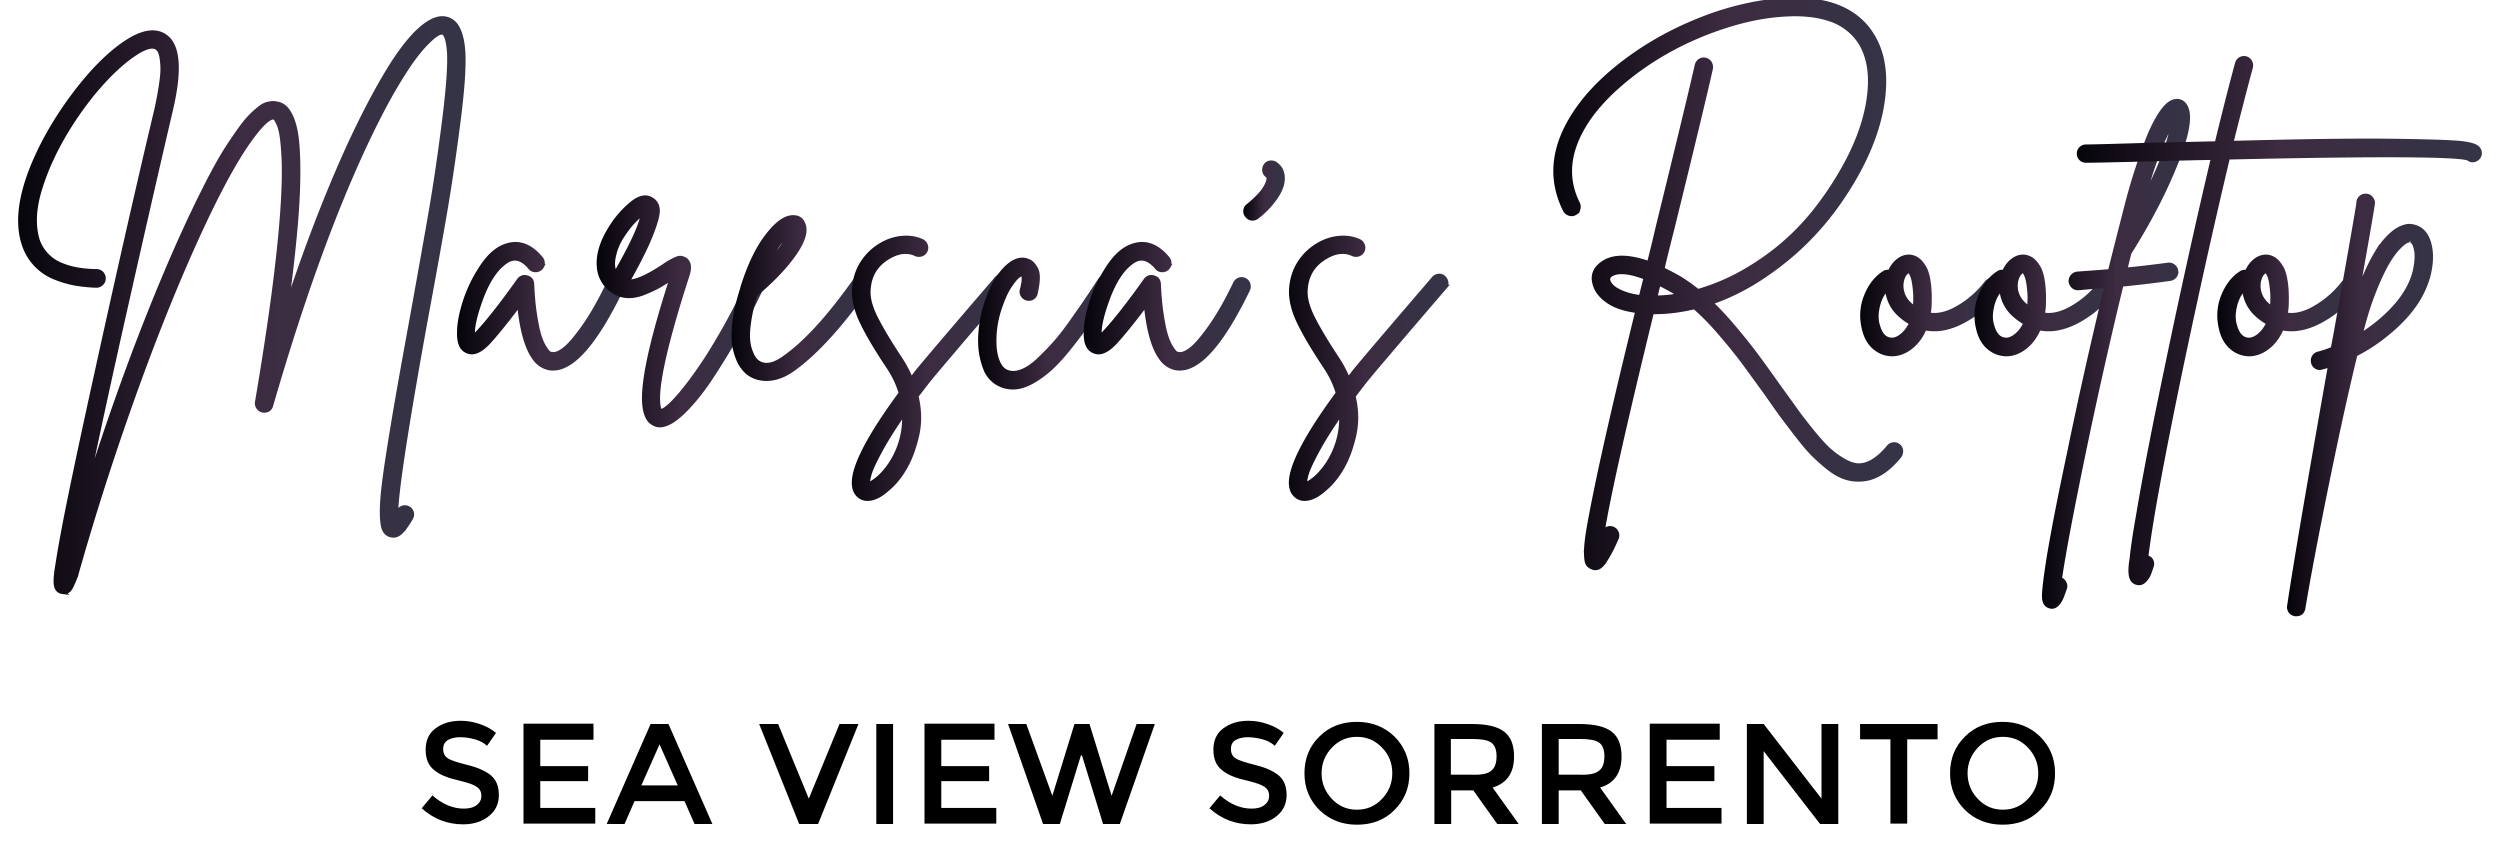 <svg viewBox="0 -3.949 700.105 236.915" xmlns="http://www.w3.org/2000/svg" xmlns:bx="https://boxy-svg.com"><defs><linearGradient id="grad1" x1="0%" y1="0%" x2="100%" y2="0%">
        <stop offset="0%" style="stop-color:#07050c;stop-opacity:1" />
        <stop offset="50%" style="stop-color:#3d2b41;stop-opacity:1" />
        <stop offset="100%" style="stop-color:#343446;stop-opacity:1" />
      </linearGradient>
      </defs><g id="g-1" stroke-linecap="round" fill-rule="evenodd" font-size="12" stroke="url(#grad1)" stroke-width=".35mm" fill="url(#grad1)" transform="translate(-34.86 -.002)"><path d="M61.907 75.97h-.1a42.54 42.54 0 0 1-4.482-.375 37.658 37.658 0 0 1-1.418-.225c-1.867-.333-3.783-.9-5.75-1.7-1.967-.8-3.7-1.983-5.2-3.55a14.669 14.669 0 0 1-3.171-5.14 18.1 18.1 0 0 1-.179-.51c-2.391-7.237-.523-16.759 5.603-28.567.197-.379.396-.757.597-1.133 2.733-5 5.9-9.767 9.5-14.3 3.22-4.055 6.414-7.39 9.581-10.005.368-.304.741-.603 1.119-.895a34.328 34.328 0 0 1 2.718-1.906c4.243-2.655 7.637-3.153 10.182-1.494 3.709 2.367 4.351 8.967 1.924 19.802a83.26 83.26 0 0 1-.324 1.398c-.795 3.387-1.585 6.776-2.369 10.166a8490.513 8490.513 0 0 0-9.731 42.684c-4.652 20.604-8.397 37.807-11.234 51.61-.325 1.579-.647 3.159-.966 4.74 7.933-25.467 16.4-48.533 25.4-69.2a376.83 376.83 0 0 1 6-13.1c.686-1.42 1.38-2.835 2.083-4.246a231.008 231.008 0 0 1 3.067-5.954c1.5-2.8 2.967-5.283 4.4-7.45 1.282-1.938 2.391-3.543 3.326-4.814.107-.146.215-.291.324-.436 1-1.333 2-2.467 3-3.4.824-.769 1.512-1.357 2.065-1.764.11-.081.222-.16.335-.236a5.322 5.322 0 0 1 1.9-.8c.608-.121 1.05-.173 1.325-.156l.075.006a25.14 25.14 0 0 1 1 .15c.733.133 1.4.45 2 .95.225.191.43.403.613.634.386.479.765 1.101 1.137 1.866.246.512.457 1.039.633 1.579.28.845.519 1.802.717 2.871.112.618.205 1.24.278 1.864.179 1.495.303 3.274.372 5.336.019.578.033 1.157.042 1.735a132.99 132.99 0 0 1-.025 5.091c-.027 1.175-.066 2.35-.117 3.524a210.206 210.206 0 0 1-.628 9.226 360.445 360.445 0 0 1-.472 4.974c-.567 5.567-1.317 11.75-2.25 18.55a531.283 531.283 0 0 1 6.097-17.652 446.971 446.971 0 0 1 3.753-9.898c3.367-8.567 6.667-16.217 9.9-22.95a244.093 244.093 0 0 1 4.167-8.292 172.072 172.072 0 0 1 3.873-6.962c.414-.702.834-1.401 1.26-2.096 2.967-4.833 5.767-8.467 8.4-10.9a20.485 20.485 0 0 1 1.774-1.475c1.913-1.403 3.638-2.028 5.176-1.875a4.666 4.666 0 0 1 3.633 2.479c.765 1.293 1.279 3.085 1.544 5.376.051.447.092.896.123 1.345.026.4.045.8.056 1.2.121 4.111-.348 10.277-1.406 18.5a724.14 724.14 0 0 1-1.768 12.878 533.042 533.042 0 0 1-1.832 11.622c-1.233 7.267-3.117 17.733-5.65 31.4-5.474 30.201-8.211 48.211-8.211 54.03 0 .19.004.38.011.57.267-.467.567-.967.9-1.5a1.83 1.83 0 0 1 1.15-.9 1.831 1.831 0 0 1 1.289.117c.055.025.109.053.161.083a1.83 1.83 0 0 1 .9 1.15c.118.443.079.872-.117 1.289a2.041 2.041 0 0 1-.083.161c-.293.51-.601 1.011-.923 1.503-.333.506-.66.963-.981 1.37-.294.377-.61.737-.946 1.077a3.593 3.593 0 0 1-.717.565c-.621.367-1.291.461-2.01.283a3.334 3.334 0 0 1-.323-.098 2.733 2.733 0 0 1-1.418-1.288 3.07 3.07 0 0 1-.082-.162c-.333-.7-.533-1.967-.6-3.8a30.27 30.27 0 0 1-.019-.852c-.014-1.66.092-3.609.319-5.848.204-2.016.545-4.638 1.023-7.865.155-1.046.314-2.091.477-3.135.733-4.7 1.6-9.917 2.6-15.65.95-5.447 2.171-12.249 3.663-20.406l.237-1.294a4830.129 4830.129 0 0 0 4.486-25.108c.324-1.847.646-3.694.964-5.542 1.233-7.167 2.433-15.333 3.6-24.5.234-1.833.452-3.669.653-5.506.641-5.88.915-10.341.823-13.383-.006-.22-.015-.441-.026-.661a28.798 28.798 0 0 0-.183-1.805c-.235-1.738-.602-2.895-1.1-3.472a1.134 1.134 0 0 0-.717-.423h-.1c-.421 0-.938.19-1.549.571a8.654 8.654 0 0 0-.847.61c-.457.371-.986.852-1.585 1.444a32.392 32.392 0 0 0-2.09 2.263 51.622 51.622 0 0 0-2.229 2.862 60.595 60.595 0 0 0-1.458 2.104 120.077 120.077 0 0 0-3.242 5.196c-1.8 3.033-3.667 6.483-5.6 10.35-10.133 20.267-19.9 46.633-29.3 79.1-.048.199-.126.39-.231.566-.15.247-.364.449-.619.584a2.024 2.024 0 0 1-1.37.206l-.03-.006c-.5-.1-.9-.367-1.2-.8a2.18 2.18 0 0 1-.265-.506 1.744 1.744 0 0 1-.085-.844c3.775-22.219 6.132-39.967 7.071-53.243.21-2.882.353-5.768.429-8.657.014-.667.022-1.335.026-2.002.007-1.298-.007-2.522-.042-3.673a70.785 70.785 0 0 0-.134-2.725 94.326 94.326 0 0 0-.132-1.681c-.137-1.563-.293-2.769-.468-3.619-.233-1.133-.533-2.067-.9-2.8a19.33 19.33 0 0 0-.194-.379c-.256-.486-.439-.774-.548-.864l-.008-.007a2.672 2.672 0 0 0-.4-.25c-1.267-.2-3.3 1.567-6.1 5.3a73.83 73.83 0 0 0-4.225 6.318c-4.114 6.797-8.839 16.291-14.175 28.482-5.533 12.667-11.033 26.783-16.5 42.35a764.415 764.415 0 0 0-12.896 40.136 719.358 719.358 0 0 0-1.604 5.614v.1l-.75 1.8c-.067.161-.137.32-.209.479-.127.281-.274.588-.441.921-.267.533-.567.9-.9 1.1-.333.2-.7.3-1.1.3-.087 0-.174-.006-.261-.016a3.268 3.268 0 0 1-.439-.084 1.887 1.887 0 0 1-1.266-1.245 3.52 3.52 0 0 1-.184-.905 7.93 7.93 0 0 1-.026-.463c-.03-1.04.099-2.43.387-4.171.029-.172.058-.344.089-.516.13-.87.268-1.738.412-2.606.475-2.863 1.138-6.494 1.988-10.894 1.531-7.707 3.61-17.603 6.235-29.687.849-3.906 1.704-7.81 2.565-11.713 4.308-19.617 8.27-37.248 11.885-52.894 1.548-6.707 3.12-13.409 4.715-20.106.4-1.867.733-3.6 1-5.2.183-1.1.327-2.09.432-2.969.045-.376.084-.753.118-1.131.035-.398.061-.797.076-1.196.025-.665.016-1.283-.026-1.854a29.686 29.686 0 0 0-.068-.79c-.053-.54-.113-.993-.182-1.36a7.122 7.122 0 0 0-.4-1.4c-.133-.319-.266-.553-.399-.702a.935.935 0 0 0-.101-.098 5.771 5.771 0 0 1-.45-.4c-1.533-1-4.367.1-8.5 3.3a48.321 48.321 0 0 0-3.018 2.592 63.428 63.428 0 0 0-2.732 2.708 79.024 79.024 0 0 0-5.75 6.8 94.181 94.181 0 0 0-5.3 7.8 79.042 79.042 0 0 0-4.4 8.25 66.76 66.76 0 0 0-3.15 8.25c-.833 2.733-1.3 5.283-1.4 7.65-.1 2.367.15 4.55.75 6.55a11.517 11.517 0 0 0 7.034 7.166c1.52.614 3.262 1.055 5.225 1.324 1.439.191 2.889.295 4.341.31.333 0 .65.083.95.25.3.167.533.4.7.7.114.209.19.437.223.673.018.125.027.251.027.377a1.749 1.749 0 0 1-.6 1.35c-.4.367-.833.55-1.3.55Z" id="path-1" vector-effect="non-scaling-stroke"/><path d="M206.457 74.42a1.83 1.83 0 0 1 1.45.1c.447.216.788.605.942 1.077l.008.023a2.174 2.174 0 0 1 .113.672 1.962 1.962 0 0 1-.163.778 124.021 124.021 0 0 1-3.932 7.511c-4.437 7.757-8.551 12.421-12.343 13.992a7.342 7.342 0 0 1-2.825.597 6.7 6.7 0 0 1-1.1-.1 6.6 6.6 0 0 1-4.071-2.804c-2.127-2.9-3.536-7.965-4.229-15.196-2.246 3.025-4.319 5.672-6.218 7.941a97.684 97.684 0 0 1-2.482 2.859c-.387.413-.797.805-1.227 1.174-1.746 1.481-3.27 1.923-4.573 1.326a3.107 3.107 0 0 1-1.781-1.763c-.379-.865-.552-2.01-.519-3.437 0-1.829.31-3.928.929-6.299.203-.773.427-1.54.671-2.301a38.854 38.854 0 0 1 3.948-8.52c.244-.397.495-.791.752-1.18a21.733 21.733 0 0 1 1.986-2.595 13.745 13.745 0 0 1 2.298-2.066 9.394 9.394 0 0 1 2.416-1.239 8.4 8.4 0 0 1 1.829-.441c2.478-.299 4.818.664 7.019 2.89.332.337.65.687.952 1.051.298.35.459.797.454 1.257 0 .048-.001.095-.004.143-.013.26-.08.514-.198.746a1.795 1.795 0 0 1-.452.554 1.903 1.903 0 0 1-1.4.45 1.863 1.863 0 0 1-.746-.197 1.784 1.784 0 0 1-.554-.453 10.652 10.652 0 0 0-1.151-1.195c-1.96-1.719-3.943-1.854-5.949-.405a13.745 13.745 0 0 0-2.942 2.902c-.76.993-1.474 2.143-2.143 3.45a36.083 36.083 0 0 0-1.765 4.098 63.651 63.651 0 0 0-.988 2.916c-1.001 3.229-1.41 5.691-1.228 7.385.016.15.038.3.066.449.162-.136.322-.275.478-.417.281-.255.589-.55.922-.883a77.402 77.402 0 0 0 2.675-3.048c1.953-2.335 4.152-5.178 6.599-8.529l.526-.723c.867-1.2 1.467-2.033 1.8-2.5.481-.601 1.098-.836 1.851-.705.084.015.167.033.249.055.25.063.485.173.695.322.321.235.534.566.638.991.035.144.057.29.067.437.054 1.361.138 2.72.251 4.077.141 1.657.324 3.198.549 4.623.329 2.088.659 3.757.989 5.008a19.004 19.004 0 0 0 .731 2.219c.27.668.563 1.259.88 1.773.115.188.233.374.355.558.34.509.621.859.844 1.05l.051.042c.127.101.268.184.418.246.169.069.35.104.532.104.933.2 2.117-.25 3.55-1.35.446-.35.869-.728 1.265-1.134.87-.877 1.851-2.04 2.943-3.49a62.672 62.672 0 0 0 4.038-6.056 93.17 93.17 0 0 0 2.553-4.645 120.965 120.965 0 0 0 1.551-3.125c.099-.204.228-.392.382-.559a1.83 1.83 0 0 1 .768-.491Z" id="path-2" vector-effect="non-scaling-stroke"/><path d="M245.657 74.02a1.83 1.83 0 0 1 1.45.1c.467.233.8.6 1 1.1.052.128.089.262.11.399.047.307.002.607-.133.901a1.768 1.768 0 0 1-.077.15 177.635 177.635 0 0 1-4.444 8.869 197.725 197.725 0 0 1-1.656 3.031 214.35 214.35 0 0 1-7.45 12.35c-2.7 4.167-5.383 7.567-8.05 10.2-2.086 2.06-3.927 3.314-5.524 3.763a4.75 4.75 0 0 1-1.276.187c-.467 0-.9-.1-1.3-.3a3.896 3.896 0 0 1-2.079-2.021c-.919-1.858-1.152-4.842-.699-8.952.053-.476.112-.952.178-1.427.776-5.599 2.612-13.134 5.509-22.605a378.724 378.724 0 0 1 1.891-5.995.237.237 0 0 0-.112.023.146.146 0 0 0-.038.027.185.185 0 0 1-.117.049l-.033.001a81.86 81.86 0 0 1-1.302.87 39.133 39.133 0 0 1-2.284 1.395l-.064.035c-.33.181-.665.355-1.004.52-.795.389-1.743.808-2.843 1.259l-.053.021c-1.485.606-2.901.909-4.248.909-.134 0-.268-.003-.402-.009-1.467-.067-2.833-.533-4.1-1.4a8.801 8.801 0 0 1-3.813-6.297 11.524 11.524 0 0 1-.09-1.456c0-3.131 1.201-6.547 3.603-10.247a27.1 27.1 0 0 1 5.55-6.3 10.9 10.9 0 0 1 1.136-.834c.951-.601 1.835-.901 2.65-.901.628 0 1.242.186 1.764.535a3.202 3.202 0 0 1 1.543 2.062c.046.177.082.357.107.538.014.105.023.21.026.316.037 1.18-.472 3.174-1.527 5.981a60.238 60.238 0 0 1-1.763 4.18c-1.12 2.416-2.554 5.199-4.303 8.348a203.54 203.54 0 0 1-.883 1.575c.17.022.34.032.511.032 2.028 0 5.115-1.35 9.261-4.051l.428-.281a29.163 29.163 0 0 1 1.648-1.078c.1-.059.2-.117.302-.172.216-.116.434-.229.653-.339.231-.115.476-.235.735-.358l.112-.053c.146-.069.295-.13.448-.182.375-.125.706-.165.994-.119l.008.001c.257.044.506.125.74.238.159.076.313.164.46.262.465.374.77.911.853 1.502.097.579.042 1.267-.164 2.064-.056.213-.119.425-.189.634-6.089 18.873-8.813 30.964-8.174 36.271.05.451.142.895.274 1.329l.3.6c.533.067 1.35-.367 2.45-1.3a18.76 18.76 0 0 0 1.094-1.016c.751-.75 1.597-1.688 2.537-2.815a81.6 81.6 0 0 0 2.689-3.423 121.498 121.498 0 0 0 3.08-4.346 109.723 109.723 0 0 0 2.222-3.417 181.589 181.589 0 0 0 4.078-6.883c2.3-4.067 4.517-8.4 6.65-13 .099-.204.228-.392.382-.559a1.83 1.83 0 0 1 .768-.491Zm-38.85-6.75c-.6 2.333-.467 4.2.4 5.6a185.61 185.61 0 0 0 2.868-5.163c2.517-4.724 4.078-8.294 4.682-10.71.113-.436.196-.88.25-1.327-.301.178-.59.374-.867.588-.577.441-1.205 1.012-1.883 1.712-.466.485-.909.992-1.326 1.519a30.75 30.75 0 0 0-1.281 1.741c-.202.294-.399.591-.593.89a17.644 17.644 0 0 0-1.557 2.966c-.288.709-.52 1.439-.693 2.184Z" id="path-3" vector-effect="non-scaling-stroke"/><path d="M242.807 76.87v-.1a66.163 66.163 0 0 1 2.167-6.049c1.38-3.303 2.924-6.087 4.633-8.351a28 28 0 0 1 1.711-2.07c1.306-1.421 2.542-2.387 3.707-2.899a4.802 4.802 0 0 1 1.987-.435c1.418 0 2.35.668 2.795 2.004.145.389.228.798.246 1.212.079 1.543-.601 3.466-2.038 5.767-.259.414-.528.821-.808 1.221a43.529 43.529 0 0 1-3.267 4.088c-2.089 2.333-4.633 4.771-7.633 7.312-.8 2.6-1.367 5-1.7 7.2-.333 2.2-.45 3.95-.35 5.25.04.54.11 1.078.208 1.611.121.649.285 1.246.492 1.789.367.967.7 1.65 1 2.05.158.212.33.414.514.604.137.141.283.273.436.396.755.566 1.675.87 2.619.865 1.427 0 3.046-.635 4.859-1.906l.222-.159a50.147 50.147 0 0 0 5.695-4.754c3.712-3.549 7.657-8.146 11.835-13.791a186.7 186.7 0 0 0 2.07-2.855c.333-.4.767-.65 1.3-.75a2.18 2.18 0 0 1 .341-.036c.4-.011.77.101 1.109.336a1.7 1.7 0 0 1 .735 1.152 2.505 2.505 0 0 1 .034.372 1.96 1.96 0 0 1-.319 1.126 163.83 163.83 0 0 1-6.784 8.876c-4.924 5.974-9.529 10.482-13.816 13.524-.9.641-1.864 1.189-2.876 1.635-1.325.573-2.639.891-3.944.954-.16.007-.32.011-.48.011a8.835 8.835 0 0 1-2.853-.448 7.86 7.86 0 0 1-2.047-1.052 8.06 8.06 0 0 1-1.337-1.28 10.512 10.512 0 0 1-.813-1.12 9.476 9.476 0 0 1-.624-1.173 15.19 15.19 0 0 1-.54-1.384 23.6 23.6 0 0 1-.486-1.643c-.467-1.8-.55-4.167-.25-7.1.257-2.521.847-5.337 1.77-8.448.154-.519.314-1.037.48-1.552Zm13.3-15.7c-2.333 1.467-4.633 4.633-6.9 9.5 3.867-3.867 6.167-7.033 6.9-9.5Z" id="path-4" vector-effect="non-scaling-stroke"/><path d="M315.548 73.355c-.081 0-.161.005-.241.015-.533.067-.967.3-1.3.7-13 15.133-20.433 23.867-22.3 26.2-.6.8-1.167 1.533-1.7 2.2a28.371 28.371 0 0 0-.392-.935 33.999 33.999 0 0 0-2.708-4.965c-3-4.533-5.267-8.317-6.8-11.35a26.603 26.603 0 0 1-.978-2.156c-.849-2.135-1.223-4.033-1.122-5.694.014-.297.038-.594.07-.89.407-3.691 2.217-6.494 5.43-8.41.186-.113.374-.221.565-.325 2.649-1.441 5.094-1.633 7.335-.575a1.963 1.963 0 0 0 1.45.05l.023-.008a1.83 1.83 0 0 0 1.077-.942 1.83 1.83 0 0 0 .1-1.45 2.025 2.025 0 0 0-.95-1.15c-1.733-.8-3.633-1.1-5.7-.9-2.067.2-4.033.867-5.9 2-2.2 1.333-3.95 3.067-5.25 5.2-1.3 2.133-2.017 4.533-2.15 7.2-.133 2.733.6 5.767 2.2 9.1l.107.223c1.602 3.296 4.033 7.388 7.293 12.277.309.463.605.935.888 1.414a26.02 26.02 0 0 1 2.612 5.986c-11.467 15.6-15.433 25.1-11.9 28.5.335.34.738.603 1.184.773a3.69 3.69 0 0 0 1.316.227 5.574 5.574 0 0 0 1.848-.334 8.598 8.598 0 0 0 1.724-.852c.572-.364 1.116-.77 1.628-1.214 2-1.6 3.733-3.667 5.2-6.2a27.83 27.83 0 0 0 2.055-4.46 38.566 38.566 0 0 0 1.345-4.64 22.53 22.53 0 0 0 .535-5.903 25.578 25.578 0 0 0-.735-5.097c1.067-1.4 2.167-2.833 3.3-4.3.396-.491.796-.979 1.2-1.464 2.332-2.806 7.101-8.417 14.308-16.832 2.229-2.603 4.46-5.204 6.692-7.804.042-.042.082-.085.12-.13a1.578 1.578 0 0 0 .38-1.27 2.142 2.142 0 0 0-.7-1.35l-.032-.028a1.66 1.66 0 0 0-1.127-.437Zm-31.341 52.815a23.363 23.363 0 0 0 3.951-13.08c0-.54-.017-1.081-.051-1.62a151.82 151.82 0 0 0-2.918 4.318 106.187 106.187 0 0 0-2.546 4.108c-.441.751-.87 1.509-1.286 2.274-.382.702-.755 1.41-1.118 2.122-.996 1.956-1.643 3.45-1.942 4.483l-.04.145c-.064.235-.123.472-.177.71-.224.989-.282 1.701-.174 2.137l.001.003c.58-.064 1.441-.549 2.582-1.456l.118-.094c.983-.792 1.966-1.841 2.949-3.148.223-.296.44-.597.651-.902Z" id="path-5" vector-effect="non-scaling-stroke"/><path d="M344.453 73.714a2.029 2.029 0 0 0-.346.056 2.554 2.554 0 0 0-.331.107 1.845 1.845 0 0 0-.869.693 463.48 463.48 0 0 1-1.07 1.644 247.23 247.23 0 0 1-2.73 4.106c-.241.352-.482.704-.725 1.055a522.234 522.234 0 0 1-3.325 4.745c-1.767 2.5-3.317 4.5-4.65 6a71.944 71.944 0 0 1-1.564 1.702 85.723 85.723 0 0 1-2.886 2.898c-.367.354-.746.695-1.135 1.025-1.214 1.025-2.369 1.766-3.465 2.225-.993.415-1.913.623-2.762.623a4.746 4.746 0 0 1-1.088-.123c-1.267-.267-2.233-1.033-2.9-2.3-.909-1.636-1.364-3.865-1.364-6.686 0-.288.005-.576.014-.864.1-3.233.75-6.417 1.95-9.55.733-2.067 1.567-3.783 2.5-5.15.933-1.367 1.683-2.25 2.25-2.65l.119-.082c.363-.248.66-.407.89-.477a.858.858 0 0 1 .241-.041c.521.463.564 1.681.13 3.652-.07.318-.147.634-.23.948a1.68 1.68 0 0 0-.067.467c0 .311.089.622.267.933.118.21.275.396.463.547.218.169.469.29.737.353l.132.03c.131.025.259.037.384.037.33.001.654-.092.934-.267.231-.14.428-.331.576-.557.127-.197.219-.415.274-.643.4-1.8.6-3.267.6-4.4 0-.145-.004-.289-.012-.434a5.823 5.823 0 0 0-.169-1.125 3.88 3.88 0 0 0-.519-1.191 14.426 14.426 0 0 0-.249-.36c-.362-.502-.679-.849-.951-1.04a4.244 4.244 0 0 0-1.1-.55 3.973 3.973 0 0 0-1.265-.207c-1.426 0-2.921.769-4.485 2.307-.448.443-.87.912-1.262 1.405-1.479 1.851-2.741 4.216-3.788 7.095-1.267 3.467-1.983 6.983-2.15 10.55a24.554 24.554 0 0 0-.02 1.796 20.955 20.955 0 0 0 1.77 8.054c.078.14.16.279.244.415a8.029 8.029 0 0 0 5.256 3.785c.6.133 1.2.2 1.8.2.996 0 2.028-.184 3.095-.553.762-.268 1.5-.602 2.205-.997 1.867-1.033 3.65-2.333 5.35-3.9 1.7-1.567 3.583-3.667 5.65-6.3a170.168 170.168 0 0 0 5.55-7.45c1.633-2.333 3.55-5.2 5.75-8.6l.002-.003c.331-.399.431-.865.298-1.397a2.08 2.08 0 0 0-.85-1.25 1.676 1.676 0 0 0-1.104-.306Z" id="path-6" vector-effect="non-scaling-stroke"/><path d="M381.957 74.42a1.83 1.83 0 0 1 1.45.1c.447.216.788.605.942 1.077l.008.023a2.174 2.174 0 0 1 .113.672 1.962 1.962 0 0 1-.163.778 124.021 124.021 0 0 1-3.932 7.511c-4.437 7.757-8.551 12.421-12.343 13.992a7.342 7.342 0 0 1-2.825.597 6.7 6.7 0 0 1-1.1-.1 6.6 6.6 0 0 1-4.071-2.804c-2.127-2.9-3.536-7.965-4.229-15.196-2.246 3.025-4.319 5.672-6.218 7.941a97.684 97.684 0 0 1-2.482 2.859c-.387.413-.797.805-1.227 1.174-1.746 1.481-3.27 1.923-4.573 1.326a3.107 3.107 0 0 1-1.781-1.763c-.379-.865-.552-2.01-.519-3.437 0-1.829.31-3.928.929-6.299.203-.773.427-1.54.671-2.301a38.854 38.854 0 0 1 3.948-8.52c.244-.397.495-.791.752-1.18a21.733 21.733 0 0 1 1.986-2.595 13.745 13.745 0 0 1 2.298-2.066 9.394 9.394 0 0 1 2.416-1.239 8.4 8.4 0 0 1 1.829-.441c2.478-.299 4.818.664 7.019 2.89.332.337.65.687.952 1.051.298.35.459.797.454 1.257 0 .048-.001.095-.004.143-.013.26-.08.514-.198.746a1.795 1.795 0 0 1-.452.554 1.903 1.903 0 0 1-1.4.45 1.863 1.863 0 0 1-.746-.197 1.784 1.784 0 0 1-.554-.453 10.652 10.652 0 0 0-1.151-1.195c-1.96-1.719-3.943-1.854-5.949-.405a13.745 13.745 0 0 0-2.942 2.902c-.76.993-1.474 2.143-2.143 3.45a36.083 36.083 0 0 0-1.765 4.098 63.651 63.651 0 0 0-.988 2.916c-1.001 3.229-1.41 5.691-1.228 7.385.016.15.038.3.066.449.162-.136.322-.275.478-.417.281-.255.589-.55.922-.883a77.402 77.402 0 0 0 2.675-3.048c1.953-2.335 4.152-5.178 6.599-8.529l.526-.723c.867-1.2 1.467-2.033 1.8-2.5.481-.601 1.098-.836 1.851-.705.084.015.167.033.249.055.25.063.485.173.695.322.321.235.534.566.638.991.035.144.057.29.067.437.054 1.361.138 2.72.251 4.077.141 1.657.324 3.198.549 4.623.329 2.088.659 3.757.989 5.008a19.004 19.004 0 0 0 .731 2.219c.27.668.563 1.259.88 1.773.115.188.233.374.355.558.34.509.621.859.844 1.05l.051.042c.127.101.268.184.418.246.169.069.35.104.532.104.933.2 2.117-.25 3.55-1.35.446-.35.869-.728 1.265-1.134.87-.877 1.851-2.04 2.943-3.49a62.672 62.672 0 0 0 4.038-6.056 93.17 93.17 0 0 0 2.553-4.645 120.965 120.965 0 0 0 1.551-3.125c.099-.204.228-.392.382-.559a1.83 1.83 0 0 1 .768-.491Z" id="path-7" vector-effect="non-scaling-stroke"/><path d="M392.107 42.07c1.267.933 1.9 2.233 1.9 3.9a7.354 7.354 0 0 1-.442 2.439 11.253 11.253 0 0 1-.917 1.948c-.245.416-.509.821-.791 1.213a24.128 24.128 0 0 1-5.05 5.2 1.823 1.823 0 0 1-1.028.394 2.47 2.47 0 0 1-.172.006c-.512.004-1-.215-1.336-.601a2.584 2.584 0 0 1-.164-.199 1.728 1.728 0 0 1-.417-1.138c0-.088.006-.175.017-.262a1.81 1.81 0 0 1 .73-1.248l.07-.052c1-.8 1.95-1.667 2.85-2.6.416-.428.805-.881 1.167-1.356.348-.456.66-.939.933-1.444.132-.244.252-.494.362-.748.22-.513.346-.965.379-1.354.006-.066.009-.132.009-.198a1.003 1.003 0 0 0-.085-.418.994.994 0 0 0-.315-.382c-.467-.333-.733-.767-.8-1.3a2.276 2.276 0 0 1-.018-.286 2.004 2.004 0 0 1 .368-1.164 1.7 1.7 0 0 1 1.25-.75 2.096 2.096 0 0 1 1.5.4Z" id="path-8" vector-effect="non-scaling-stroke"/><path d="M437.948 73.355c-.081 0-.161.005-.241.015-.533.067-.967.3-1.3.7-13 15.133-20.433 23.867-22.3 26.2-.6.8-1.167 1.533-1.7 2.2a28.371 28.371 0 0 0-.392-.935 33.999 33.999 0 0 0-2.708-4.965c-3-4.533-5.267-8.317-6.8-11.35a26.603 26.603 0 0 1-.978-2.156c-.849-2.135-1.223-4.033-1.122-5.694.014-.297.038-.594.07-.89.407-3.691 2.217-6.494 5.43-8.41.186-.113.374-.221.565-.325 2.649-1.441 5.094-1.633 7.335-.575a1.963 1.963 0 0 0 1.45.05l.023-.008a1.83 1.83 0 0 0 1.077-.942 1.83 1.83 0 0 0 .1-1.45 2.025 2.025 0 0 0-.95-1.15c-1.733-.8-3.633-1.1-5.7-.9-2.067.2-4.033.867-5.9 2-2.2 1.333-3.95 3.067-5.25 5.2-1.3 2.133-2.017 4.533-2.15 7.2-.133 2.733.6 5.767 2.2 9.1l.107.223c1.602 3.296 4.033 7.388 7.293 12.277.309.463.605.935.888 1.414a26.02 26.02 0 0 1 2.612 5.986c-11.467 15.6-15.433 25.1-11.9 28.5.335.34.738.603 1.184.773a3.69 3.69 0 0 0 1.316.227 5.574 5.574 0 0 0 1.848-.334 8.598 8.598 0 0 0 1.724-.852c.572-.364 1.116-.77 1.628-1.214 2-1.6 3.733-3.667 5.2-6.2a27.83 27.83 0 0 0 2.055-4.46 38.566 38.566 0 0 0 1.345-4.64 22.53 22.53 0 0 0 .535-5.903 25.578 25.578 0 0 0-.735-5.097c1.067-1.4 2.167-2.833 3.3-4.3.396-.491.796-.979 1.2-1.464 2.332-2.806 7.101-8.417 14.308-16.832 2.229-2.603 4.46-5.204 6.692-7.804.042-.042.082-.085.12-.13a1.578 1.578 0 0 0 .38-1.27 2.142 2.142 0 0 0-.7-1.35l-.032-.028a1.66 1.66 0 0 0-1.127-.437Zm-31.341 52.815a23.363 23.363 0 0 0 3.951-13.08c0-.54-.017-1.081-.051-1.62a151.82 151.82 0 0 0-2.918 4.318 106.187 106.187 0 0 0-2.546 4.108c-.441.751-.87 1.509-1.286 2.274-.382.702-.755 1.41-1.118 2.122-.996 1.956-1.643 3.45-1.942 4.483l-.04.145c-.064.235-.123.472-.177.71-.224.989-.282 1.701-.174 2.137l.001.003c.58-.064 1.441-.549 2.582-1.456l.118-.094c.983-.792 1.966-1.841 2.949-3.148.223-.296.44-.597.651-.902Z" id="path-9" vector-effect="non-scaling-stroke"/><path d="M565.304 120.554a1.908 1.908 0 0 0-1.497.716c-.103.124-.207.248-.312.37-2.771 3.221-5.482 4.832-8.133 4.832l-.155-.002a6.547 6.547 0 0 1-.956-.124 8.888 8.888 0 0 1-1.643-.517 13.34 13.34 0 0 1-1.601-.809l-.286-.17a24.073 24.073 0 0 1-3.864-2.88c-.231-.212-.458-.43-.68-.651-1.108-1.103-2.431-2.603-3.97-4.499l-.124-.152a146.497 146.497 0 0 1-3.159-4.024 72.584 72.584 0 0 1-1.117-1.524l-.838-1.172a1062.099 1062.099 0 0 0-3.962-5.478 990.774 990.774 0 0 0-1.738-2.443 496.591 496.591 0 0 0-4.64-6.414 149.31 149.31 0 0 0-3.991-5.083c-.59-.723-1.184-1.443-1.781-2.16-.346-.415-.694-.828-1.046-1.238a96.279 96.279 0 0 0-3.031-3.381 68.505 68.505 0 0 0-2.973-2.981 56.461 56.461 0 0 0 4.018-1.512 63.255 63.255 0 0 0 11.682-6.488c9.8-6.667 17.833-15.333 24.1-26 .136-.229.271-.459.405-.69 4.425-7.62 7.106-14.973 8.045-22.06.501-3.782.478-7.22-.068-10.314a21.7 21.7 0 0 0-2.882-7.736c-4.199-6.792-11.687-10.095-22.463-9.91a53.95 53.95 0 0 0-2.637.11 69.322 69.322 0 0 0-8.809 1.199 82.727 82.727 0 0 0-14.541 4.401c-7.967 3.2-15.167 7.3-21.6 12.3-.291.226-.58.453-.867.683-2.759 2.207-5.207 4.472-7.344 6.794a46.718 46.718 0 0 0-6.239 8.423c-3.415 5.953-4.69 11.762-3.825 17.427a25.15 25.15 0 0 0 2.425 7.473 2.025 2.025 0 0 0 1.247.98c.465.132.916.089 1.353-.13.467-.233.783-.6.95-1.1a2.221 2.221 0 0 0 .113-.671c0-.268-.056-.533-.163-.779a22.301 22.301 0 0 1-.274-.56c-2.337-4.952-2.614-10.101-.83-15.446a29.556 29.556 0 0 1 2.404-5.294c.113-.199.229-.397.346-.594 1.14-1.913 2.522-3.809 4.145-5.69a56.414 56.414 0 0 1 5.059-5.116c4.167-3.733 8.767-7.033 13.8-9.9 5.033-2.867 10.45-5.25 16.25-7.15 5.8-1.9 11.333-3.017 16.6-3.35 5.097-.35 9.411.069 12.94 1.256a16.009 16.009 0 0 1 8.76 6.644c2.107 3.439 2.992 7.732 2.654 12.878a38.273 38.273 0 0 1-.354 3.222c-1 6.6-3.633 13.5-7.9 20.7a88.564 88.564 0 0 1-6.913 10.143 67.334 67.334 0 0 1-11.587 11.557 74.573 74.573 0 0 1-7.445 5.078 58.64 58.64 0 0 1-14.055 6.122 58.449 58.449 0 0 0-1.861-1.429c-.986-.729-2-1.419-3.039-2.071a74.384 74.384 0 0 0-5.1-2.7c.4-1.8 1.006-4.312 1.818-7.537a702.3 702.3 0 0 1 .882-3.463 9969.79 9969.79 0 0 0 2.938-11.989c4.055-16.598 6.709-27.702 7.962-33.311a2.169 2.169 0 0 0-.3-1.45 1.813 1.813 0 0 0-.557-.576 2.092 2.092 0 0 0-.75-.298 1.912 1.912 0 0 0-.371-.037c-.348 0-.688.109-.972.311a2.08 2.08 0 0 0-.85 1.25 548.87 548.87 0 0 1-1.054 4.567c-1.881 8.028-5.163 21.572-9.846 40.633-.8 3.467-1.633 6.9-2.5 10.3-6-2.133-10.433-2.067-13.3.2a6.827 6.827 0 0 0-.938.86c-1.008 1.126-1.384 2.433-1.127 3.92.061.347.15.688.265 1.02.122.395.28.778.473 1.143.669 1.273 1.778 2.425 3.327 3.457 1.312.875 2.926 1.549 4.842 2.022 1.073.26 2.161.453 3.258.578-.814 3.315-1.623 6.632-2.426 9.95a1793.875 1793.875 0 0 0-4.374 18.45l-.13.564c-1.74 7.551-3.147 13.897-4.22 19.036-1.1 5.267-1.917 9.433-2.45 12.5-.383 2.205-.629 4.039-.737 5.502a21.035 21.035 0 0 0-.059 2.035c.018.993.093 1.743.225 2.25.039.16.096.316.171.463.267.5.7.85 1.3 1.05.061.031.123.058.187.083.195.076.403.116.613.117.273-.001.542-.058.792-.167.199-.087.387-.199.558-.333.167-.13.323-.274.467-.429.148-.159.298-.339.45-.542.152-.204.297-.414.433-.629a38.698 38.698 0 0 0 1.611-2.805c.463-.891.992-2.023 1.589-3.395a1.962 1.962 0 0 0 .154-.965 2.174 2.174 0 0 0-.104-.485 1.796 1.796 0 0 0-.395-.671 1.955 1.955 0 0 0-.769-.497 1.812 1.812 0 0 0-1.384.038c-.452.18-.812.532-1.002.98l-.111.25a113.22 113.22 0 0 0-.589 1.35c.04-.285.082-.569.125-.853 1.43-9.441 6.088-30.29 13.975-62.547.246.004.492.007.738.007 3.695 0 7.449-.469 11.262-1.407.344.297.684.598 1.02.904 2.095 1.905 4.288 4.203 6.58 6.896.824.967 1.64 1.942 2.447 2.923 1.549 1.885 2.85 3.544 3.903 4.977a2295.358 2295.358 0 0 1 6.55 9l.051.075c1.908 2.762 3.358 4.804 4.349 6.125a379.813 379.813 0 0 0 4.05 5.3c.161.209.323.417.485.624 1.486 1.894 2.741 3.353 3.765 4.376a54.904 54.904 0 0 0 3.95 3.55c1.5 1.233 2.95 2.133 4.35 2.7.174.071.349.137.525.2 1.179.425 2.422.645 3.675.65h.4c1.459-.003 2.903-.3 4.245-.873 2.399-1.006 4.717-2.882 6.955-5.627.333-.467.483-.967.45-1.5a1.71 1.71 0 0 0-.7-1.3 2.206 2.206 0 0 0-.206-.141 1.795 1.795 0 0 0-.947-.275ZM485.207 74.77c.2.667.667 1.3 1.4 1.9.295.238.608.452.936.641.611.357 1.349.693 2.214 1.009a17.98 17.98 0 0 0 2.462.698c.723.151 1.454.269 2.188.352l1.4-5.6a32.345 32.345 0 0 0-2.426-.843c-1.623-.487-3.039-.739-4.25-.756l-.124-.001c-.989 0-1.828.15-2.517.449a3.856 3.856 0 0 0-.783.451 1.918 1.918 0 0 0-.352.4c-.245.38-.294.813-.148 1.3Zm13.1 4.7c2.333 0 4.7-.233 7.1-.7a33.77 33.77 0 0 0-2-1.3 70.93 70.93 0 0 0-2.492-1.375 81.159 81.159 0 0 0-1.608-.825c-.467 1.933-.8 3.333-1 4.2Z" id="path-10" vector-effect="non-scaling-stroke"/><path d="M564.707 95.17h-.1c-1.8-.067-3.383-.683-4.75-1.85a8.41 8.41 0 0 1-2.181-2.94 11.443 11.443 0 0 1-.669-1.91c-.867-3.267-.717-6.383.45-9.35 1.167-2.967 2.85-5.15 5.05-6.55.467-.333 1-.4 1.6-.2a8.786 8.786 0 0 1 1.038-1.883 6.907 6.907 0 0 1 1.512-1.517c1.1-.8 2.25-1.1 3.45-.9a4.454 4.454 0 0 1 1.85.85c.228.178.441.375.634.59.197.215.394.461.591.737.167.235.326.476.475.723.512.843.901 2.095 1.168 3.754.029.182.057.364.082.546.239 1.732.317 3.758.235 6.079-.01.274-.021.547-.035.821a20.9 20.9 0 0 1-.3 2 8.6 8.6 0 0 0 1.781.183c2.055 0 4.278-.694 6.669-2.083 3.1-1.8 5.75-4.133 7.95-7 .333-.4.767-.633 1.3-.7a1.909 1.909 0 0 1 1.45.4c.433.333.683.767.75 1.3.011.087.016.174.016.262.003.417-.145.821-.416 1.138-2.733 3.533-6 6.3-9.8 8.3-2.781 1.464-5.436 2.196-7.967 2.196a12.688 12.688 0 0 1-2.733-.296 14.53 14.53 0 0 1-1.615 2.954 11.54 11.54 0 0 1-2.285 2.396c-1.667 1.3-3.4 1.95-5.2 1.95Zm2.329-4.727c.215-.147.422-.305.621-.473a8.782 8.782 0 0 0 1.685-1.918c.329-.504.618-1.033.865-1.582a16.35 16.35 0 0 1-3.386-2.435 10.548 10.548 0 0 1-3.414-7.365 9.093 9.093 0 0 0-2.078 3.033 12.41 12.41 0 0 0-.672 2.067 14.316 14.316 0 0 0-.283 1.593c-.135 1.145-.099 2.202.106 3.172.06.282.136.561.227.835.371 1.315.895 2.297 1.572 2.947.649.63 1.524.974 2.428.953.745 0 1.521-.276 2.329-.827Zm2.471-18.573h-.1c-.212 0-.466.137-.761.41a4.508 4.508 0 0 0-.239.24c-.363.393-.643.909-.841 1.548a6.71 6.71 0 0 0-.059.202 6.584 6.584 0 0 0-.257 1.819c0 .816.152 1.643.457 2.481.275.735.68 1.414 1.194 2.006.595.701 1.363 1.366 2.306 1.994v-.6c.112-1.343.142-2.533.089-3.57-.01-.194-.023-.387-.039-.58a39.603 39.603 0 0 0-.224-2.058 21.04 21.04 0 0 0-.126-.792c-.133-.733-.3-1.333-.5-1.8a7.87 7.87 0 0 0-.165-.362 3.3 3.3 0 0 0-.385-.638 2.953 2.953 0 0 0-.089-.102.842.842 0 0 0-.211-.183.108.108 0 0 0-.05-.015Z" id="path-11" vector-effect="non-scaling-stroke"/><path d="M596.707 95.17h-.1c-1.8-.067-3.383-.683-4.75-1.85a8.41 8.41 0 0 1-2.181-2.94 11.443 11.443 0 0 1-.669-1.91c-.867-3.267-.717-6.383.45-9.35 1.167-2.967 2.85-5.15 5.05-6.55.467-.333 1-.4 1.6-.2a8.786 8.786 0 0 1 1.038-1.883 6.907 6.907 0 0 1 1.512-1.517c1.1-.8 2.25-1.1 3.45-.9a4.454 4.454 0 0 1 1.85.85c.228.178.441.375.634.59.197.215.394.461.591.737.167.235.326.476.475.723.512.843.901 2.095 1.168 3.754.029.182.057.364.082.546.239 1.732.317 3.758.235 6.079-.01.274-.021.547-.035.821a20.9 20.9 0 0 1-.3 2 8.6 8.6 0 0 0 1.781.183c2.055 0 4.278-.694 6.669-2.083 3.1-1.8 5.75-4.133 7.95-7 .333-.4.767-.633 1.3-.7a1.909 1.909 0 0 1 1.45.4c.433.333.683.767.75 1.3.011.087.016.174.016.262.003.417-.145.821-.416 1.138-2.733 3.533-6 6.3-9.8 8.3-2.781 1.464-5.436 2.196-7.967 2.196a12.688 12.688 0 0 1-2.733-.296 14.53 14.53 0 0 1-1.615 2.954 11.54 11.54 0 0 1-2.285 2.396c-1.667 1.3-3.4 1.95-5.2 1.95Zm2.329-4.727c.215-.147.422-.305.621-.473a8.782 8.782 0 0 0 1.685-1.918c.329-.504.618-1.033.865-1.582a16.35 16.35 0 0 1-3.386-2.435 10.548 10.548 0 0 1-3.414-7.365 9.093 9.093 0 0 0-2.078 3.033 12.41 12.41 0 0 0-.672 2.067 14.316 14.316 0 0 0-.283 1.593c-.135 1.145-.099 2.202.106 3.172.06.282.136.561.227.835.371 1.315.895 2.297 1.572 2.947.649.63 1.524.974 2.428.953.745 0 1.521-.276 2.329-.827Zm2.471-18.573h-.1c-.212 0-.466.137-.761.41a4.508 4.508 0 0 0-.239.24c-.363.393-.643.909-.841 1.548a6.71 6.71 0 0 0-.059.202 6.584 6.584 0 0 0-.257 1.819c0 .816.152 1.643.457 2.481.275.735.68 1.414 1.194 2.006.595.701 1.363 1.366 2.306 1.994v-.6c.112-1.343.142-2.533.089-3.57-.01-.194-.023-.387-.039-.58a39.603 39.603 0 0 0-.224-2.058 21.04 21.04 0 0 0-.126-.792c-.133-.733-.3-1.333-.5-1.8a7.87 7.87 0 0 0-.165-.362 3.3 3.3 0 0 0-.385-.638 2.953 2.953 0 0 0-.089-.102.842.842 0 0 0-.211-.183.108.108 0 0 0-.05-.015Z" id="path-12" vector-effect="non-scaling-stroke"/><path d="M642.269 70.254c-.088 0-.175.005-.262.016l-.213.029c-2.19.293-4.276.553-6.257.782-1.874.217-3.751.414-5.63.589l.069-.286c.437-1.805.814-3.31 1.131-4.514 0-.046.016-.092.048-.139a.507.507 0 0 1 .052-.061c5.467-8.667 9.817-17.067 13.05-25.2a78.885 78.885 0 0 0 1.375-3.709c2.059-6.047 2.417-10.078 1.075-12.091a3.673 3.673 0 0 0-.301-.392c-.537-.607-1.199-.891-1.986-.854a3.388 3.388 0 0 0-.413.046c-.336.054-.66.162-.961.32-1.041.533-2.121 1.677-3.239 3.43-.917 1.438-1.794 3.11-2.633 5.016a59.314 59.314 0 0 0-1.467 3.684c-.378 1.043-.75 2.088-1.115 3.135a166.121 166.121 0 0 0-1.935 5.865c-.767 2.5-1.45 4.917-2.05 7.25a2349.464 2349.464 0 0 0-4.8 18.9c-1.8.15-3.975.319-6.525.507-.892.065-1.783.13-2.675.193-.533.067-.967.3-1.3.7-.328.388-.505.88-.5 1.388v.012c.009.047.02.093.031.139.066.269.173.526.319.761.167.267.383.483.65.65.082.052.169.096.259.132.204.08.422.12.641.118h.2l5.281-.461 2.719-.239a1366.054 1366.054 0 0 0-10.7 47.8c-1.85 8.7-3.344 16.163-4.482 22.388a381.596 381.596 0 0 0-1.018 5.812l-.168 1.079c-.789 5.112-1.184 8.415-1.184 9.908l.002.163c.012.551.089 1.019.232 1.403a1.872 1.872 0 0 0 1.318 1.247l.002.001c.193.065.395.098.598.099.533 0 1.033-.267 1.5-.8a5.944 5.944 0 0 0 1.05-1.65c.233-.567.55-1.417.95-2.55.143-.333.175-.674.097-1.025a2.056 2.056 0 0 0-.219-.567 1.982 1.982 0 0 0-.978-.908h-.3c.75-5.2 2.156-12.987 4.218-23.362.747-3.749 1.507-7.495 2.282-11.238a1434.277 1434.277 0 0 1 10.8-48.1c4.2-.4 8.733-.933 13.6-1.6.533-.067.967-.3 1.3-.7.271-.317.419-.721.416-1.138 0-.088-.005-.175-.016-.262a1.879 1.879 0 0 0-.75-1.3 1.909 1.909 0 0 0-1.188-.416Zm1.238-40.484a34.043 34.043 0 0 0-2.352 4.24c-1.482 3.116-2.98 7.095-4.495 11.938a199.09 199.09 0 0 0-2.153 7.422c4.353-8.163 7.152-14.904 8.396-20.224.265-1.113.467-2.24.604-3.376Z" id="path-13" vector-effect="non-scaling-stroke"/><path d="M729.223 38.909a1.73 1.73 0 0 0-.416-1.139c-.467-.733-2.017-1.25-4.65-1.55-2.633-.3-9.05-.517-19.25-.65s-25.3.067-45.3.6a1573.028 1573.028 0 0 1 3.601-14.132 889.169 889.169 0 0 1 1.899-7.168 1.96 1.96 0 0 0-.2-1.5l-.014-.023a1.818 1.818 0 0 0-1.136-.877 1.857 1.857 0 0 0-1.45.2c-.21.118-.396.275-.547.463-.169.217-.29.469-.353.737a701.68 701.68 0 0 0-3.399 13.063c-.78 3.109-1.547 6.222-2.301 9.337-5.4.133-11.4.267-18 .4-8.613.271-14.343.432-17.19.483-.503.01-1.007.015-1.51.017-.333 0-.65.083-.95.25-.3.167-.533.4-.7.7-.167.3-.25.617-.25.95v.025c-.004.498.194.976.55 1.325.16.162.348.294.555.388.25.11.522.165.795.162.366-.001.731-.003 1.097-.008 2.1-.026 6.156-.111 12.167-.256 1.845-.044 3.691-.09 5.536-.136 6.733-.2 12.367-.333 16.9-.4-4.533 19.2-9.033 39.6-13.5 61.2a1679.19 1679.19 0 0 0-1.027 4.963c-2.035 9.905-3.724 18.563-5.067 25.975a592.909 592.909 0 0 0-1.406 8.062 319.687 319.687 0 0 0-.602 3.5 168.387 168.387 0 0 0-.936 6.269 76.192 76.192 0 0 0-.262 2.331c-.055.315-.104.631-.148.948-.207 1.493-.241 2.711-.102 3.652v.004c.167 1.131.684 1.83 1.55 2.096a3.339 3.339 0 0 0 .439.084c.087.01.174.016.261.016.106 0 .211-.009.315-.029.416-.08.811-.32 1.185-.721l.01-.011a7.11 7.11 0 0 0 .577-.703 5.002 5.002 0 0 0 .602-1.104c.205-.492.442-1.169.711-2.032.2-.467.2-.95 0-1.45a1.508 1.508 0 0 0-.515-.684 1.66 1.66 0 0 0-.585-.266.862.862 0 0 0-.4-.1c1.133-9.6 4.367-27.233 9.7-52.9 4.467-21.267 8.867-41 13.2-59.2l4.398-.096c38.915-.829 59.916-.697 63.002.396.136.113.283.21.44.291a1.64 1.64 0 0 0 1.422.046c.153-.064.3-.144.438-.237l.069-.051c.407-.297.672-.749.731-1.249.011-.087.016-.174.016-.261Z" id="path-14" vector-effect="non-scaling-stroke"/><path d="M664.707 95.17h-.1c-1.8-.067-3.383-.683-4.75-1.85a8.41 8.41 0 0 1-2.181-2.94 11.443 11.443 0 0 1-.669-1.91c-.867-3.267-.717-6.383.45-9.35 1.167-2.967 2.85-5.15 5.05-6.55.467-.333 1-.4 1.6-.2a8.786 8.786 0 0 1 1.038-1.883 6.907 6.907 0 0 1 1.512-1.517c1.1-.8 2.25-1.1 3.45-.9a4.454 4.454 0 0 1 1.85.85c.228.178.441.375.634.59.197.215.394.461.591.737.167.235.326.476.475.723.512.843.901 2.095 1.168 3.754.029.182.057.364.082.546.239 1.732.317 3.758.235 6.079-.01.274-.021.547-.035.821a20.9 20.9 0 0 1-.3 2 8.6 8.6 0 0 0 1.781.183c2.055 0 4.278-.694 6.669-2.083 3.1-1.8 5.75-4.133 7.95-7 .333-.4.767-.633 1.3-.7a1.909 1.909 0 0 1 1.45.4c.433.333.683.767.75 1.3.011.087.016.174.016.262.003.417-.145.821-.416 1.138-2.733 3.533-6 6.3-9.8 8.3-2.781 1.464-5.436 2.196-7.967 2.196a12.688 12.688 0 0 1-2.733-.296 14.53 14.53 0 0 1-1.615 2.954 11.54 11.54 0 0 1-2.285 2.396c-1.667 1.3-3.4 1.95-5.2 1.95Zm2.329-4.727c.215-.147.422-.305.621-.473a8.782 8.782 0 0 0 1.685-1.918c.329-.504.618-1.033.865-1.582a16.35 16.35 0 0 1-3.386-2.435 10.548 10.548 0 0 1-3.414-7.365 9.093 9.093 0 0 0-2.078 3.033 12.41 12.41 0 0 0-.672 2.067 14.316 14.316 0 0 0-.283 1.593c-.135 1.145-.099 2.202.106 3.172.06.282.136.561.227.835.371 1.315.895 2.297 1.572 2.947.649.63 1.524.974 2.428.953.745 0 1.521-.276 2.329-.827Zm2.471-18.573h-.1c-.212 0-.466.137-.761.41a4.508 4.508 0 0 0-.239.24c-.363.393-.643.909-.841 1.548a6.71 6.71 0 0 0-.059.202 6.584 6.584 0 0 0-.257 1.819c0 .816.152 1.643.457 2.481.275.735.68 1.414 1.194 2.006.595.701 1.363 1.366 2.306 1.994v-.6c.112-1.343.142-2.533.089-3.57-.01-.194-.023-.387-.039-.58a39.603 39.603 0 0 0-.224-2.058 21.04 21.04 0 0 0-.126-.792c-.133-.733-.3-1.333-.5-1.8a7.87 7.87 0 0 0-.165-.362 3.3 3.3 0 0 0-.385-.638 2.953 2.953 0 0 0-.089-.102.842.842 0 0 0-.211-.183.108.108 0 0 0-.05-.015Z" id="path-15" vector-effect="non-scaling-stroke"/><path d="M711.107 59.67c2 .6 3.333 2.183 4 4.75.496 1.909.568 4.049.215 6.42-.129.852-.3 1.696-.515 2.53a26.362 26.362 0 0 1-4.431 8.857c-1.505 2.015-3.333 3.971-5.486 5.866a50.51 50.51 0 0 1-1.883 1.577c-2.6 2.133-5.467 4-8.6 5.6-2.4 9.8-5.083 21.983-8.05 36.55-2.271 11.153-4.084 20.518-5.437 28.095a502.843 502.843 0 0 0-1.113 6.455c-.2 1.067-.833 1.6-1.9 1.6h-.3a2.207 2.207 0 0 1-.9-.4 1.817 1.817 0 0 1-.6-.8 1.82 1.82 0 0 1-.125-.498 1.696 1.696 0 0 1 .025-.502c.5-3.335 1.022-6.666 1.565-9.994 1.593-9.824 3.907-23.382 6.943-40.675.992-5.645 1.989-11.288 2.992-16.931-.8.267-1.6.5-2.4.7a2.035 2.035 0 0 1-.398.107 1.63 1.63 0 0 1-1.102-.207 1.833 1.833 0 0 1-.887-1.15l-.013-.05a2.263 2.263 0 0 1-.065-.425l-.002-.097c.001-.344.093-.681.267-.978a1.83 1.83 0 0 1 1.2-.9c1.333-.333 2.7-.8 4.1-1.4.467-2.333 1.1-5.8 1.9-10.4l1.22-6.864c2.371-13.359 3.709-21.069 4.014-23.131.027-.168.049-.336.066-.505a1.921 1.921 0 0 1 .162-.795c.094-.207.226-.395.388-.555.144-.146.309-.27.49-.366.235-.122.496-.185.76-.184.08-.01.16-.015.241-.015.421 0 .796.146 1.127.437l.032.028c.4.367.633.817.7 1.35 0 .533-1.567 9.6-4.7 27.2 1-2.8 2.017-5.333 3.05-7.6.781-1.713 1.524-3.198 2.229-4.454.216-.386.44-.768.671-1.146a28.03 28.03 0 0 1 1.276-1.908c.487-.663.978-1.261 1.474-1.792.3-.323.609-.637.927-.942.301-.289.591-.547.868-.775.227-.188.462-.366.705-.533.733-.5 1.45-.867 2.15-1.1.216-.072.435-.134.656-.186.347-.08.665-.12.952-.12a5.403 5.403 0 0 1 1.542.256Zm0 12.7c.143-.614.265-1.233.365-1.856.231-1.444.291-2.699.182-3.766a9.026 9.026 0 0 0-.316-1.597c-.309-1.029-.752-1.623-1.331-1.781a.373.373 0 0 0-.235-.097.707.707 0 0 0-.065-.003c-.18.002-.36.029-.533.08a3.463 3.463 0 0 0-.817.37c-.5.3-1.15.867-1.95 1.7-.688.717-1.388 1.605-2.1 2.666a26.237 26.237 0 0 0-1.161 1.895c-.616 1.101-1.279 2.431-1.989 3.989-1.017 2.231-2.018 4.785-3.003 7.662l-.047.138c-.511 1.531-1.099 3.532-1.766 6.001-.215.799-.427 1.598-.634 2.399a45.706 45.706 0 0 0 7.96-6.14 41.125 41.125 0 0 0 1.89-1.96 27.404 27.404 0 0 0 3.419-4.649 21.417 21.417 0 0 0 2.131-5.051Z" id="path-16" vector-effect="non-scaling-stroke"/></g>
      <path d="M128.8 202.5c-1.4 0-2.5.3-3.4.8-.9.6-1.3 1.4-1.3 2.5s.4 2 1.3 2.6c.9.6 2.8 1.2 5.6 1.9 2.9.7 5 1.7 6.5 2.9 1.5 1.3 2.2 3.1 2.2 5.5s-.9 4.4-2.8 5.9c-1.8 1.5-4.3 2.3-7.2 2.3-4.4 0-8.3-1.5-11.6-4.5l3-3.6c2.8 2.5 5.8 3.7 8.8 3.7 1.5 0 2.7-.3 3.6-1 .9-.7 1.3-1.5 1.3-2.6s-.4-1.9-1.3-2.5c-.8-.6-2.3-1.1-4.3-1.6-2.1-.5-3.6-.9-4.7-1.4-1.1-.4-2-1-2.8-1.6-1.7-1.3-2.5-3.2-2.5-5.8s.9-4.6 2.8-6 4.2-2.1 7-2.1c1.8 0 3.6.3 5.3.9 1.8.6 3.3 1.4 4.6 2.5l-2.5 3.6c-.8-.7-1.9-1.4-3.4-1.8-1.4-.4-2.8-.6-4.2-.6zm37.4-3.7v4.4h-14.9v7.4h13.4v4.2h-13.4v7.5h15.4v4.4h-20.1v-28h19.6zm11.5 21.6-2.8 6.4h-5l12.3-28h5l12.3 28h-5l-2.8-6.4h-14zm12.1-4.4-5.1-11.5-5.1 11.5h10.2zm39.3 10.8h-5.3l-11.2-28h5.3l8.6 20.9 8.6-20.9h5.3l-11.3 28zm16.3-28h4.7v28h-4.7v-28zm33.1 0v4.4h-14.9v7.4H277v4.2h-13.4v7.5H279v4.4h-20.1v-28h19.6zm16.2 20.1 6.2-20.1h4.2l6.2 20.1 7-20.1h5.1l-9.8 28h-4.7l-5.9-19.2h-.3l-5.9 19.2h-4.7l-9.8-28h5.1l7.3 20.1zm54.7-16.4c-1.4 0-2.5.3-3.4.8-.9.6-1.3 1.4-1.3 2.5s.4 2 1.3 2.6c.9.6 2.8 1.2 5.6 1.9 2.9.7 5 1.7 6.5 2.9 1.5 1.3 2.2 3.1 2.2 5.5s-.9 4.4-2.8 5.9c-1.8 1.5-4.3 2.3-7.2 2.3-4.4 0-8.3-1.5-11.6-4.5l3-3.6c2.8 2.5 5.8 3.7 8.8 3.7 1.5 0 2.7-.3 3.6-1 .9-.7 1.3-1.5 1.3-2.6s-.4-1.9-1.3-2.5c-.8-.6-2.3-1.1-4.3-1.6-2.1-.5-3.6-.9-4.7-1.4-1.1-.4-2-1-2.8-1.6-1.7-1.3-2.5-3.2-2.5-5.8s.9-4.6 2.8-6 4.2-2.1 7-2.1c1.8 0 3.6.3 5.3.9 1.8.6 3.3 1.4 4.6 2.5l-2.5 3.6c-.8-.7-1.9-1.4-3.4-1.8-1.5-.4-2.9-.6-4.2-.6zm41.1 20.4c-2.8 2.8-6.3 4.1-10.5 4.1s-7.7-1.4-10.5-4.1c-2.8-2.8-4.2-6.2-4.2-10.3s1.4-7.6 4.2-10.3c2.8-2.8 6.3-4.1 10.5-4.1s7.7 1.4 10.5 4.1c2.8 2.8 4.2 6.2 4.2 10.3s-1.4 7.5-4.2 10.3zm-3.5-17.5c-1.9-2-4.2-3-7-3s-5.1 1-7 3c-1.9 2-2.9 4.4-2.9 7.2s1 5.2 2.9 7.2 4.2 3 7 3 5.1-1 7-3c1.9-2 2.9-4.4 2.9-7.2s-.9-5.2-2.9-7.2zm37 2.5c0 4.6-2 7.5-6 8.7l7.3 10.2h-6l-6.7-9.4h-6.2v9.4h-4.7v-28h10.4c4.3 0 7.3.7 9.2 2.2 1.8 1.4 2.7 3.7 2.7 6.9zm-6.3 3.9c1-.8 1.4-2.2 1.4-4 0-1.8-.5-3.1-1.5-3.8s-2.7-1-5.3-1h-6v10h5.9c2.8.1 4.6-.3 5.5-1.2zm36.4-3.9c0 4.6-2 7.5-6 8.7l7.3 10.2h-6l-6.7-9.4h-6.2v9.4h-4.7v-28h10.4c4.3 0 7.3.7 9.2 2.2 1.8 1.4 2.7 3.7 2.7 6.9zm-6.2 3.9c1-.8 1.4-2.2 1.4-4 0-1.8-.5-3.1-1.5-3.8s-2.7-1-5.3-1h-6v10h5.9c2.7.1 4.5-.3 5.5-1.2zm33.7-13v4.4h-14.9v7.4h13.4v4.2h-13.4v7.5h15.4v4.4H462v-28h19.6zm28.5 0h4.7v28h-5.1l-15.8-20.4v20.4h-4.7v-28h4.7l16.2 20.9v-20.9zm24 4.3v23.6h-4.7v-23.6h-8.5v-4.3h21.7v4.3h-8.5zm37.2 19.8c-2.8 2.8-6.3 4.1-10.5 4.1s-7.7-1.4-10.5-4.1c-2.8-2.8-4.2-6.2-4.2-10.3s1.4-7.6 4.2-10.3c2.8-2.8 6.3-4.1 10.5-4.1s7.7 1.4 10.5 4.1c2.8 2.8 4.2 6.2 4.2 10.3s-1.3 7.5-4.2 10.3zm-3.4-17.5c-1.9-2-4.2-3-7-3s-5.1 1-7 3c-1.9 2-2.9 4.4-2.9 7.2s1 5.2 2.9 7.2 4.2 3 7 3 5.1-1 7-3c1.9-2 2.9-4.4 2.9-7.2s-1-5.2-2.9-7.2z"/></svg>